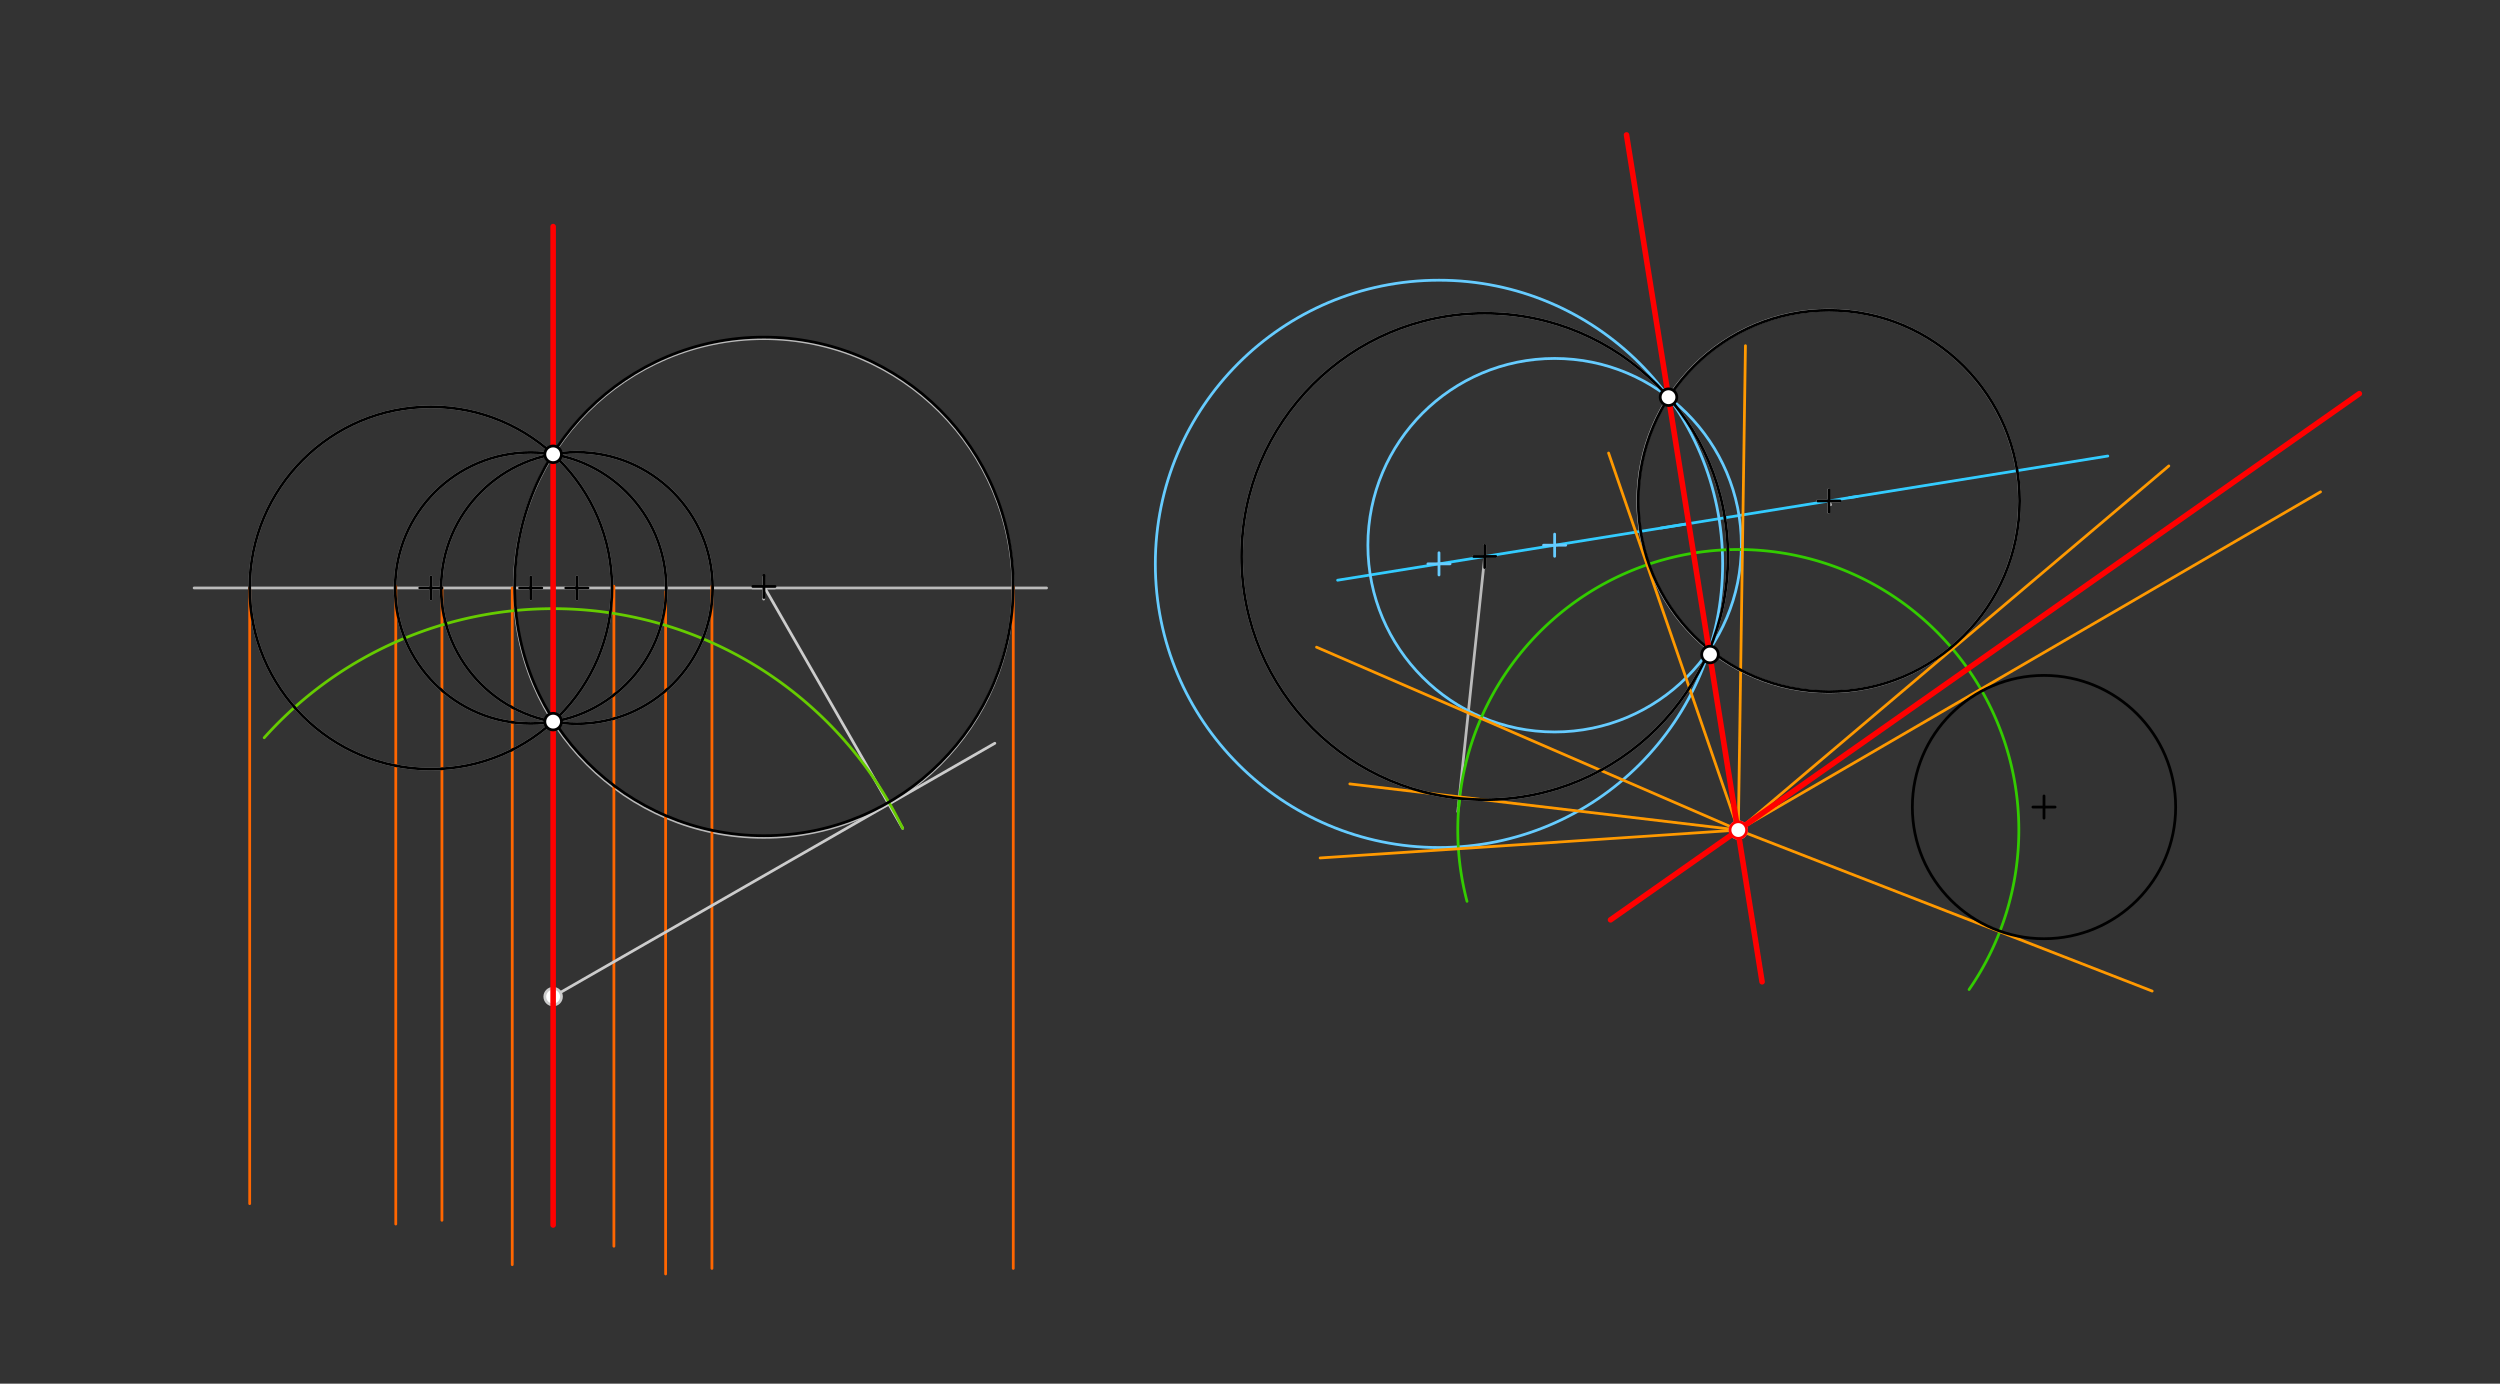 <svg xmlns="http://www.w3.org/2000/svg" class="svg--1it" height="100%" preserveAspectRatio="xMidYMid meet" viewBox="0 0 901.417 498.898" width="100%"><rect x="0" y="0" width="901.417" height="498.898" fill="#333333" stroke="none"/><defs><marker id="marker-arrow" markerHeight="16" markerUnits="userSpaceOnUse" markerWidth="24" orient="auto-start-reverse" refX="24" refY="4" viewBox="0 0 24 8"><path d="M 0 0 L 24 4 L 0 8 z" stroke="inherit"></path></marker></defs><g class="aux-layer--1FB"><g class="element--2qn"><g class="center--1s5"><line x1="151.35" y1="212" x2="159.35" y2="212" stroke="#bbbbbb" stroke-width="1" stroke-linecap="round"></line><line x1="155.35" y1="208" x2="155.35" y2="216" stroke="#bbbbbb" stroke-width="1" stroke-linecap="round"></line><circle class="hit--230" cx="155.35" cy="212" r="4" stroke="none" fill="transparent"></circle></g><circle cx="155.35" cy="212" fill="none" r="65.323" stroke="#bbbbbb" stroke-dasharray="none" stroke-width="1"></circle></g><g class="element--2qn"><line stroke="#bbbbbb" stroke-dasharray="none" stroke-linecap="round" stroke-width="1" x1="155.35" x2="377.35" y1="212" y2="212"></line></g><g class="element--2qn"><g class="center--1s5"><line x1="187.35" y1="212" x2="195.35" y2="212" stroke="#bbbbbb" stroke-width="1" stroke-linecap="round"></line><line x1="191.35" y1="208" x2="191.35" y2="216" stroke="#bbbbbb" stroke-width="1" stroke-linecap="round"></line><circle class="hit--230" cx="191.35" cy="212" r="4" stroke="none" fill="transparent"></circle></g><circle cx="191.35" cy="212" fill="none" r="48.872" stroke="#bbbbbb" stroke-dasharray="none" stroke-width="1"></circle></g><g class="element--2qn"><g class="center--1s5"><line x1="204" y1="212" x2="212" y2="212" stroke="#bbbbbb" stroke-width="1" stroke-linecap="round"></line><line x1="208" y1="208" x2="208" y2="216" stroke="#bbbbbb" stroke-width="1" stroke-linecap="round"></line><circle class="hit--230" cx="208" cy="212" r="4" stroke="none" fill="transparent"></circle></g><circle cx="208" cy="212" fill="none" r="48.951" stroke="#bbbbbb" stroke-dasharray="none" stroke-width="1"></circle></g><g class="element--2qn"><g class="center--1s5"><line x1="271.35" y1="212" x2="279.35" y2="212" stroke="#bbbbbb" stroke-width="1" stroke-linecap="round"></line><line x1="275.35" y1="208" x2="275.35" y2="216" stroke="#bbbbbb" stroke-width="1" stroke-linecap="round"></line><circle class="hit--230" cx="275.35" cy="212" r="4" stroke="none" fill="transparent"></circle></g><circle cx="275.35" cy="212" fill="none" r="89.917" stroke="#bbbbbb" stroke-dasharray="none" stroke-width="1"></circle></g><g class="element--2qn"><line stroke="#bbbbbb" stroke-dasharray="none" stroke-linecap="round" stroke-width="1" x1="155.35" x2="70" y1="212" y2="212"></line></g><g class="element--2qn"><g class="center--1s5"><line x1="531.35" y1="200.65" x2="539.35" y2="200.65" stroke="#bbbbbb" stroke-width="1" stroke-linecap="round"></line><line x1="535.35" y1="196.65" x2="535.35" y2="204.65" stroke="#bbbbbb" stroke-width="1" stroke-linecap="round"></line><circle class="hit--230" cx="535.35" cy="200.65" r="4" stroke="none" fill="transparent"></circle></g><circle cx="535.35" cy="200.65" fill="none" r="87.686" stroke="#bbbbbb" stroke-dasharray="none" stroke-width="1"></circle></g><g class="element--2qn"><g class="center--1s5"><line x1="655.35" y1="180.65" x2="663.35" y2="180.65" stroke="#bbbbbb" stroke-width="1" stroke-linecap="round"></line><line x1="659.35" y1="176.65" x2="659.35" y2="184.65" stroke="#bbbbbb" stroke-width="1" stroke-linecap="round"></line><circle class="hit--230" cx="659.35" cy="180.65" r="4" stroke="none" fill="transparent"></circle></g><circle cx="659.35" cy="180.65" fill="none" r="68.819" stroke="#bbbbbb" stroke-dasharray="none" stroke-width="1"></circle></g><g class="element--2qn"><line stroke="#bbbbbb" stroke-dasharray="none" stroke-linecap="round" stroke-width="1" x1="601.605" x2="616.304" y1="143.212" y2="234.345"></line></g><g class="element--2qn"><line stroke="#bbbbbb" stroke-dasharray="none" stroke-linecap="round" stroke-width="1" x1="616.571" x2="634.958" y1="236" y2="350"></line></g><g class="element--2qn"><line stroke="#bbbbbb" stroke-dasharray="none" stroke-linecap="round" stroke-width="1" x1="535.35" x2="525.643" y1="200.65" y2="292.65"></line></g><g class="element--2qn"><line stroke="#ff6600" stroke-dasharray="none" stroke-linecap="round" stroke-width="1" x1="90.027" x2="90.027" y1="212" y2="434"></line></g><g class="element--2qn"><line stroke="#ff6600" stroke-dasharray="none" stroke-linecap="round" stroke-width="1" x1="142.7" x2="142.7" y1="211.35" y2="441.35"></line></g><g class="element--2qn"><line stroke="#ff6600" stroke-dasharray="none" stroke-linecap="round" stroke-width="1" x1="159.35" x2="159.35" y1="212" y2="440"></line></g><g class="element--2qn"><line stroke="#ff6600" stroke-dasharray="none" stroke-linecap="round" stroke-width="1" x1="184.7" x2="184.7" y1="212" y2="456"></line></g><g class="element--2qn"><line stroke="#ff6600" stroke-dasharray="none" stroke-linecap="round" stroke-width="1" x1="365.35" x2="365.35" y1="211.35" y2="457.35"></line></g><g class="element--2qn"><line stroke="#ff6600" stroke-dasharray="none" stroke-linecap="round" stroke-width="1" x1="256.7" x2="256.7" y1="211.35" y2="457.35"></line></g><g class="element--2qn"><line stroke="#ff6600" stroke-dasharray="none" stroke-linecap="round" stroke-width="1" x1="240" x2="240" y1="213.35" y2="459.35"></line></g><g class="element--2qn"><line stroke="#ff6600" stroke-dasharray="none" stroke-linecap="round" stroke-width="1" x1="221.35" x2="221.35" y1="211.35" y2="449.35"></line></g><g class="element--2qn"><line stroke="#33ccff" stroke-dasharray="none" stroke-linecap="round" stroke-width="1" x1="608.954" x2="482.3" y1="188.778" y2="209.206"></line></g><g class="element--2qn"><line stroke="#33ccff" stroke-dasharray="none" stroke-linecap="round" stroke-width="1" x1="598.85" x2="669.7" y1="190.408" y2="178.981"></line></g><g class="element--2qn"><line stroke="#33ccff" stroke-dasharray="none" stroke-linecap="round" stroke-width="1" x1="666.85" x2="760" y1="179.45" y2="164.426"></line></g><g class="element--2qn"><g class="center--1s5"><line x1="514.85" y1="203.311" x2="522.85" y2="203.311" stroke="#66ccff" stroke-width="1" stroke-linecap="round"></line><line x1="518.85" y1="199.311" x2="518.85" y2="207.311" stroke="#66ccff" stroke-width="1" stroke-linecap="round"></line><circle class="hit--230" cx="518.85" cy="203.311" r="4" stroke="none" fill="transparent"></circle></g><circle cx="518.85" cy="203.311" fill="none" r="102.276" stroke="#66ccff" stroke-dasharray="none" stroke-width="1"></circle></g><g class="element--2qn"><g class="center--1s5"><line x1="556.55" y1="196.585" x2="564.55" y2="196.585" stroke="#66ccff" stroke-width="1" stroke-linecap="round"></line><line x1="560.55" y1="192.585" x2="560.55" y2="200.585" stroke="#66ccff" stroke-width="1" stroke-linecap="round"></line><circle class="hit--230" cx="560.55" cy="196.585" r="4" stroke="none" fill="transparent"></circle></g><circle cx="560.55" cy="196.585" fill="none" r="67.337" stroke="#66ccff" stroke-dasharray="none" stroke-width="1"></circle></g><g class="element--2qn"><path d="M 526 290.65 A 101.147 101.147 0 1 1 709.989 356.789" fill="none" stroke="#33cc00" stroke-dasharray="none" stroke-linecap="round" stroke-width="1"></path></g><g class="element--2qn"><path d="M 526.277 287.865 A 101.147 101.147 0 0 0 528.95 324.985" fill="none" stroke="#33cc00" stroke-dasharray="none" stroke-linecap="round" stroke-width="1"></path></g><g class="element--2qn"><line stroke="#cccccc" stroke-dasharray="none" stroke-linecap="round" stroke-width="1" x1="199.442" x2="358.7" y1="359.35" y2="268"></line></g><g class="element--2qn"><line stroke="#cccccc" stroke-dasharray="none" stroke-linecap="round" stroke-width="1" x1="275.45" x2="325.468" y1="211.45" y2="298.65"></line></g><g class="element--2qn"><path d="M 325.468 298.65 A 139.882 139.882 0 0 0 95.263 266.002" fill="none" stroke="#66cc00" stroke-dasharray="none" stroke-linecap="round" stroke-width="1"></path></g><g class="element--2qn"><line stroke="#cccccc" stroke-dasharray="none" stroke-linecap="round" stroke-width="1" x1="660" x2="659.45" y1="182" y2="180.634"></line></g><g class="element--2qn"><line stroke="#ff9900" stroke-dasharray="none" stroke-linecap="round" stroke-width="1" x1="626.778" x2="836.7" y1="299.286" y2="177.35"></line></g><g class="element--2qn"><line stroke="#ff9900" stroke-dasharray="none" stroke-linecap="round" stroke-width="1" x1="626.778" x2="474.7" y1="299.286" y2="233.35"></line></g><g class="element--2qn"><line stroke="#ff9900" stroke-dasharray="none" stroke-linecap="round" stroke-width="1" x1="626.778" x2="486.7" y1="299.286" y2="282.65"></line></g><g class="element--2qn"><line stroke="#ff9900" stroke-dasharray="none" stroke-linecap="round" stroke-width="1" x1="626.778" x2="476" y1="299.286" y2="309.35"></line></g><g class="element--2qn"><line stroke="#ff9900" stroke-dasharray="none" stroke-linecap="round" stroke-width="1" x1="626.778" x2="782" y1="299.286" y2="168"></line></g><g class="element--2qn"><line stroke="#ff9900" stroke-dasharray="none" stroke-linecap="round" stroke-width="1" x1="626.778" x2="629.35" y1="299.286" y2="124.65"></line></g><g class="element--2qn"><line stroke="#ff9900" stroke-dasharray="none" stroke-linecap="round" stroke-width="1" x1="626.778" x2="580" y1="299.286" y2="163.35"></line></g><g class="element--2qn"><line stroke="#ff9900" stroke-dasharray="none" stroke-linecap="round" stroke-width="1" x1="626.778" x2="776" y1="299.286" y2="357.35"></line></g><g class="element--2qn"><circle cx="626.778" cy="299.286" r="3" stroke="#bbbbbb" stroke-width="1" fill="#ffffff"></circle>}</g><g class="element--2qn"><circle cx="199.442" cy="359.35" r="3" stroke="#cccccc" stroke-width="1" fill="#ffffff"></circle>}</g></g><g class="main-layer--3Vd"><g class="element--2qn"><line stroke="#ff0000" stroke-dasharray="none" stroke-linecap="round" stroke-width="2" x1="199.442" x2="199.442" y1="163.803" y2="260.197"></line></g><g class="element--2qn"><line stroke="#ff0000" stroke-dasharray="none" stroke-linecap="round" stroke-width="2" x1="199.442" x2="199.442" y1="163.803" y2="81.7"></line></g><g class="element--2qn"><line stroke="#ff0000" stroke-dasharray="none" stroke-linecap="round" stroke-width="2" x1="199.442" x2="199.442" y1="260.197" y2="441.7"></line></g><g class="element--2qn"><g class="center--1s5"><line x1="531.35" y1="200.65" x2="539.35" y2="200.65" stroke="#000000" stroke-width="1" stroke-linecap="round"></line><line x1="535.35" y1="196.65" x2="535.35" y2="204.65" stroke="#000000" stroke-width="1" stroke-linecap="round"></line><circle class="hit--230" cx="535.35" cy="200.65" r="4" stroke="none" fill="transparent"></circle></g><circle cx="535.35" cy="200.65" fill="none" r="87.686" stroke="#000000" stroke-dasharray="none" stroke-width="1"></circle></g><g class="element--2qn"><g class="center--1s5"><line x1="655.45" y1="180.634" x2="663.45" y2="180.634" stroke="#000000" stroke-width="1" stroke-linecap="round"></line><line x1="659.45" y1="176.634" x2="659.45" y2="184.634" stroke="#000000" stroke-width="1" stroke-linecap="round"></line><circle class="hit--230" cx="659.45" cy="180.634" r="4" stroke="none" fill="transparent"></circle></g><circle cx="659.45" cy="180.634" fill="none" r="68.755" stroke="#000000" stroke-dasharray="none" stroke-width="1"></circle></g><g class="element--2qn"><g class="center--1s5"><line x1="271.45" y1="211.45" x2="279.45" y2="211.45" stroke="#000000" stroke-width="1" stroke-linecap="round"></line><line x1="275.45" y1="207.45" x2="275.45" y2="215.45" stroke="#000000" stroke-width="1" stroke-linecap="round"></line><circle class="hit--230" cx="275.45" cy="211.45" r="4" stroke="none" fill="transparent"></circle></g><circle cx="275.45" cy="211.45" fill="none" r="89.883" stroke="#000000" stroke-dasharray="none" stroke-width="1"></circle></g><g class="element--2qn"><g class="center--1s5"><line x1="204" y1="212" x2="212" y2="212" stroke="#000000" stroke-width="1" stroke-linecap="round"></line><line x1="208" y1="208" x2="208" y2="216" stroke="#000000" stroke-width="1" stroke-linecap="round"></line><circle class="hit--230" cx="208" cy="212" r="4" stroke="none" fill="transparent"></circle></g><circle cx="208" cy="212" fill="none" r="48.951" stroke="#000000" stroke-dasharray="none" stroke-width="1"></circle></g><g class="element--2qn"><g class="center--1s5"><line x1="187.35" y1="212" x2="195.35" y2="212" stroke="#000000" stroke-width="1" stroke-linecap="round"></line><line x1="191.35" y1="208" x2="191.35" y2="216" stroke="#000000" stroke-width="1" stroke-linecap="round"></line><circle class="hit--230" cx="191.35" cy="212" r="4" stroke="none" fill="transparent"></circle></g><circle cx="191.35" cy="212" fill="none" r="48.872" stroke="#000000" stroke-dasharray="none" stroke-width="1"></circle></g><g class="element--2qn"><g class="center--1s5"><line x1="151.35" y1="212" x2="159.35" y2="212" stroke="#000000" stroke-width="1" stroke-linecap="round"></line><line x1="155.35" y1="208" x2="155.35" y2="216" stroke="#000000" stroke-width="1" stroke-linecap="round"></line><circle class="hit--230" cx="155.35" cy="212" r="4" stroke="none" fill="transparent"></circle></g><circle cx="155.35" cy="212" fill="none" r="65.323" stroke="#000000" stroke-dasharray="none" stroke-width="1"></circle></g><g class="element--2qn"><g class="center--1s5"><line x1="733" y1="291" x2="741" y2="291" stroke="#000000" stroke-width="1" stroke-linecap="round"></line><line x1="737" y1="287" x2="737" y2="295" stroke="#000000" stroke-width="1" stroke-linecap="round"></line><circle class="hit--230" cx="737" cy="291" r="4" stroke="none" fill="transparent"></circle></g><circle cx="737" cy="291" fill="none" r="47.469" stroke="#000000" stroke-dasharray="none" stroke-width="1"></circle></g><g class="element--2qn"><line stroke="#ff0000" stroke-dasharray="none" stroke-linecap="round" stroke-width="1" x1="601.605" x2="635.35" y1="143.212" y2="354"></line></g><g class="element--2qn"><line stroke="#ff0000" stroke-dasharray="none" stroke-linecap="round" stroke-width="1" x1="601.605" x2="586.467" y1="143.212" y2="48.65"></line></g><g class="element--2qn"><line stroke="#ff0000" stroke-dasharray="none" stroke-linecap="round" stroke-width="1" x1="626.778" x2="850.7" y1="299.286" y2="141.944"></line></g><g class="element--2qn"><line stroke="#ff0000" stroke-dasharray="none" stroke-linecap="round" stroke-width="1" x1="626.778" x2="580.7" y1="299.286" y2="331.663"></line></g><g class="element--2qn"><line stroke="#ff0000" stroke-dasharray="none" stroke-linecap="round" stroke-width="2" x1="586.467" x2="635.35" y1="48.65" y2="354"></line></g><g class="element--2qn"><line stroke="#ff0000" stroke-dasharray="none" stroke-linecap="round" stroke-width="2" x1="580.7" x2="850.7" y1="331.663" y2="141.944"></line></g><g class="element--2qn"><circle cx="199.442" cy="163.803" r="3" stroke="#000000" stroke-width="1" fill="#ffffff"></circle>}</g><g class="element--2qn"><circle cx="199.442" cy="260.197" r="3" stroke="#000000" stroke-width="1" fill="#ffffff"></circle>}</g><g class="element--2qn"><circle cx="601.605" cy="143.212" r="3" stroke="#000000" stroke-width="1" fill="#ffffff"></circle>}</g><g class="element--2qn"><circle cx="616.571" cy="236" r="3" stroke="#000000" stroke-width="1" fill="#ffffff"></circle>}</g><g class="element--2qn"><circle cx="626.778" cy="299.286" r="3" stroke="#ff0000" stroke-width="1" fill="#ffffff"></circle>}</g></g><g class="snaps-layer--2PT"></g><g class="temp-layer--rAP"></g></svg>